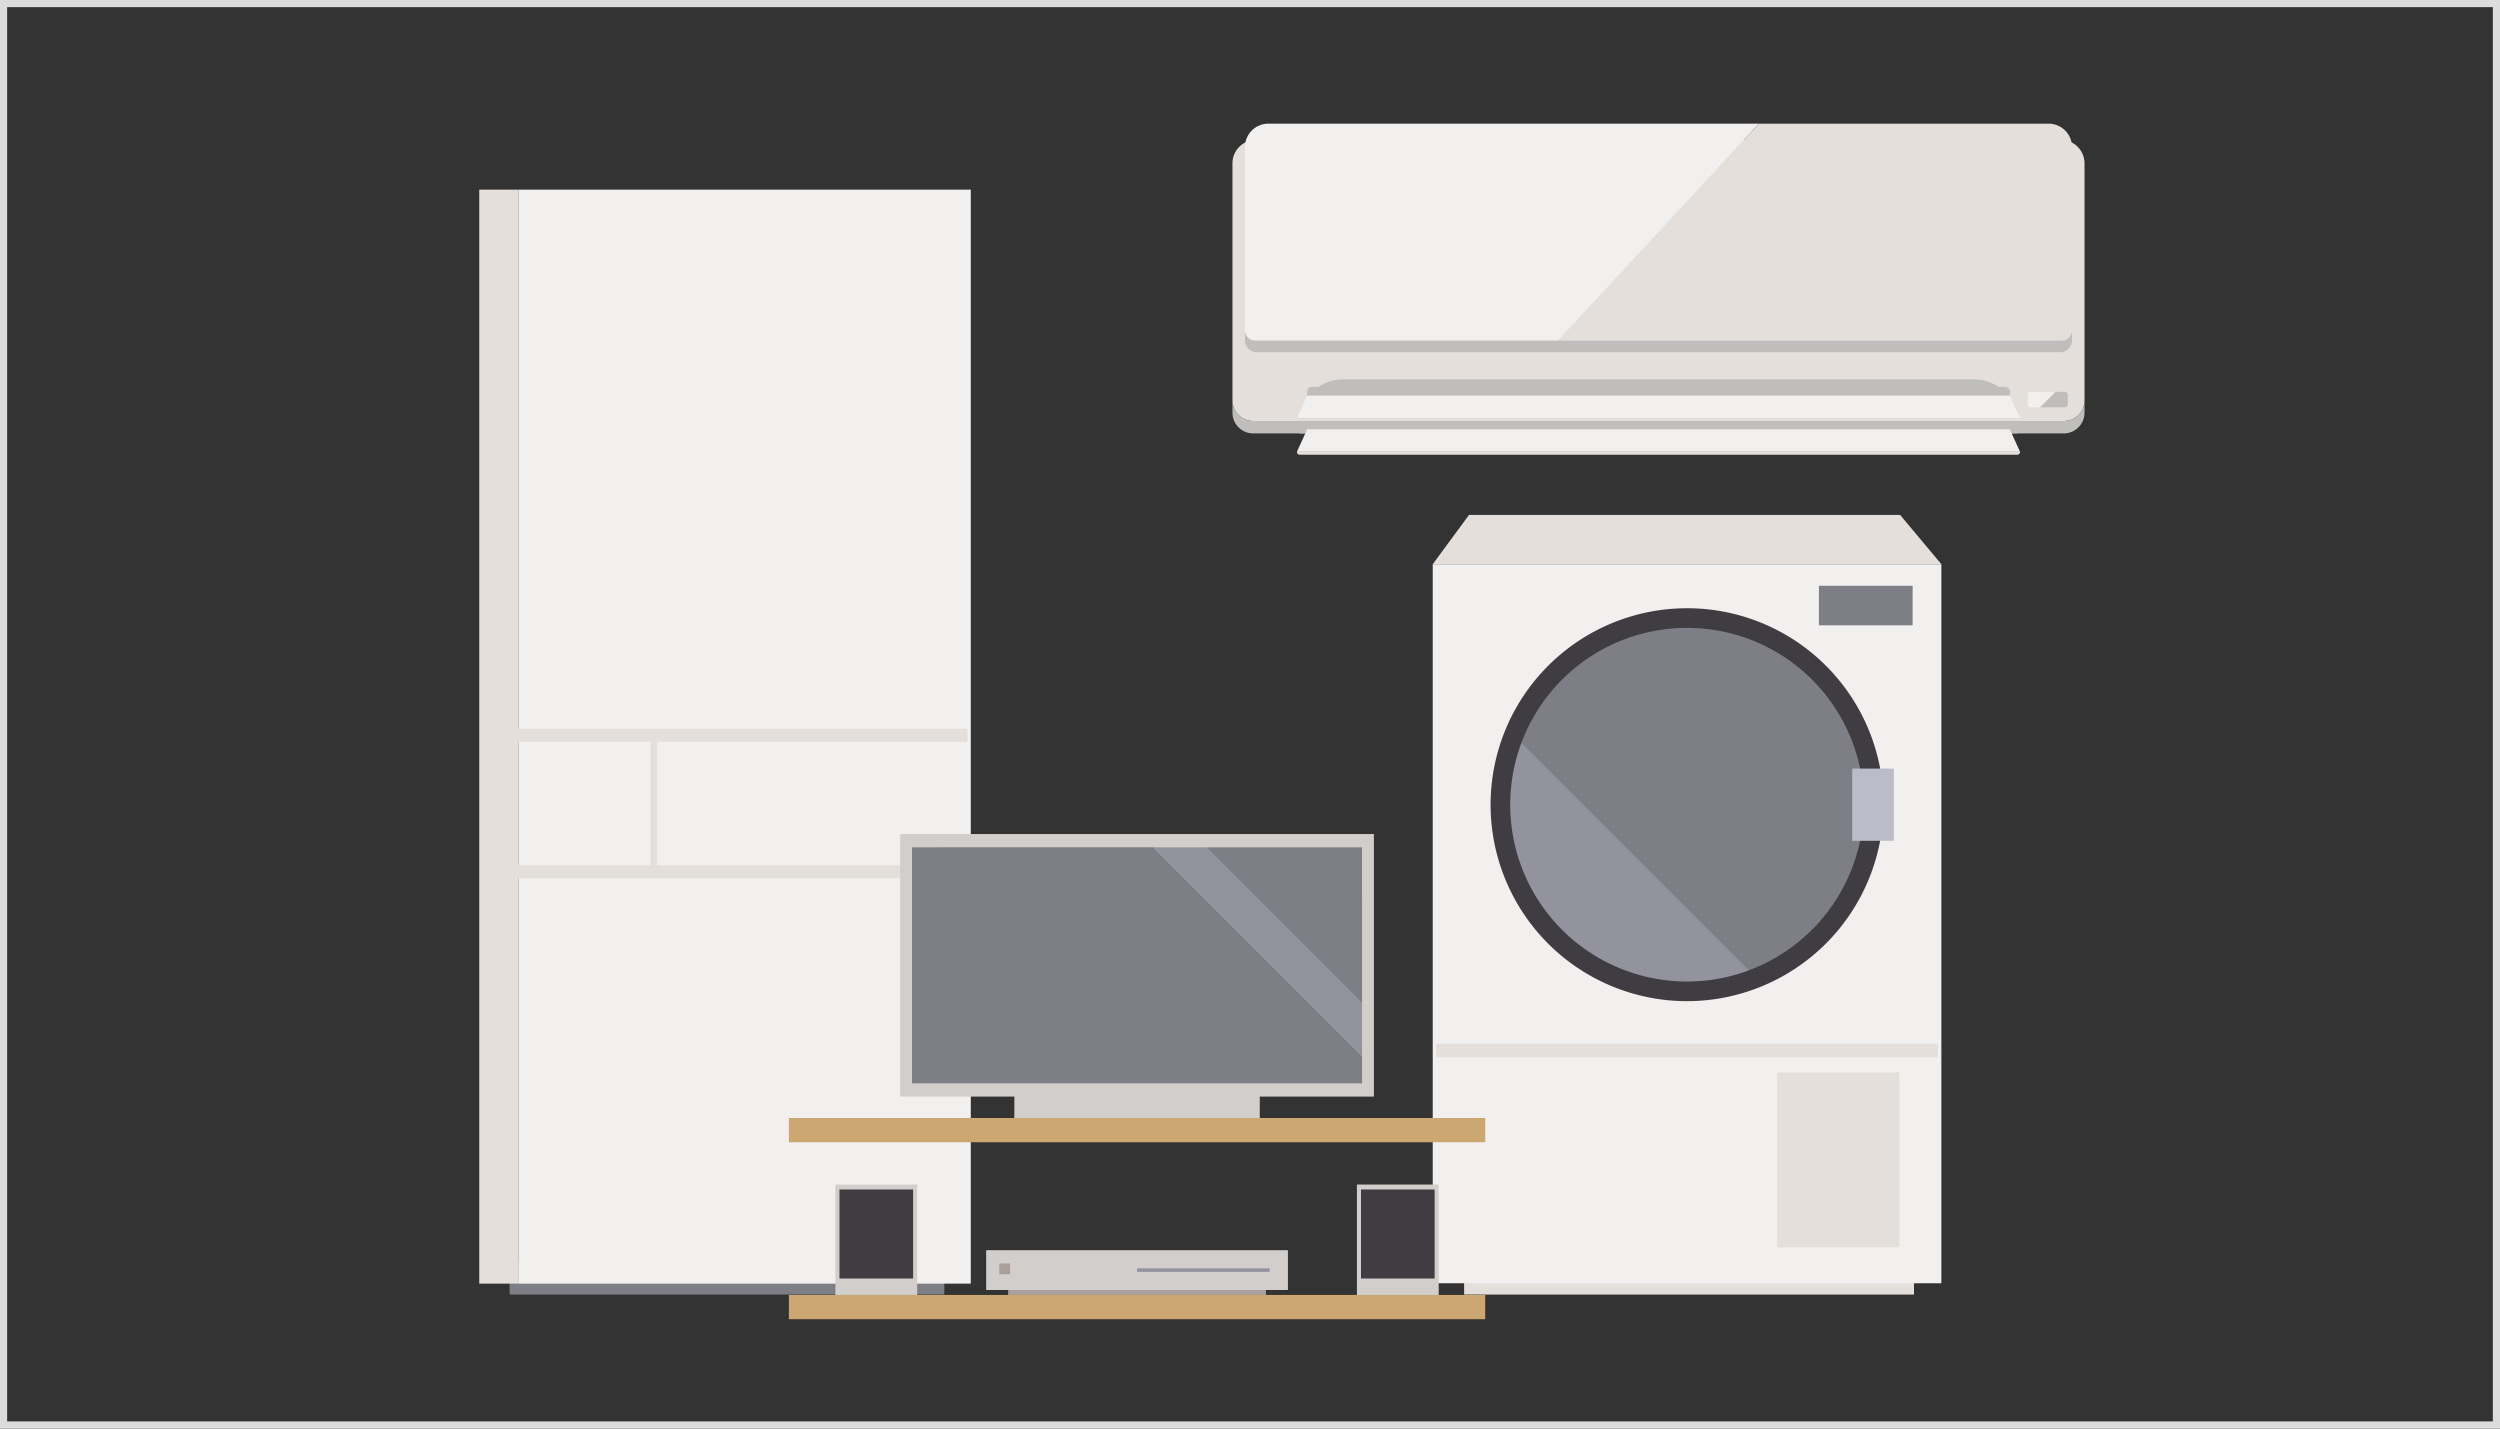 <svg xmlns="http://www.w3.org/2000/svg" width="350" height="200" viewBox="0 0 350 200">
  <rect x="0" y="0" width="350" height="200" fill="#333333" stroke="none"/>
  <g id="items_obj02" transform="translate(-143 -1765)">
    <g id="パス_62174" data-name="パス 62174" transform="translate(143 1765)" fill="none">
      <path d="M0,0H350V200H0Z" stroke="none"/>
      <path d="M 1 1 L 1 199 L 349 199 L 349 1 L 1 1 M 0 0 L 350 0 L 350 200 L 0 200 L 0 0 Z" stroke="none" fill="#dcdcdc"/>
    </g>
    <g id="グループ_1056" data-name="グループ 1056" transform="translate(-1965.964 547.237)">
      <g id="グループ_1032" data-name="グループ 1032" transform="translate(2176.062 1244.314)">
        <rect id="長方形_26437" data-name="長方形 26437" width="60.861" height="4.508" transform="translate(4.247 150.18)" fill="#7e7e87"/>
        <g id="グループ_1031" data-name="グループ 1031" transform="translate(0 0)">
          <rect id="長方形_26438" data-name="長方形 26438" width="63.35" height="153.156" transform="translate(5.462)" fill="#f2f0ee"/>
          <rect id="長方形_26439" data-name="長方形 26439" width="5.462" height="153.156" fill="#e5dfdc"/>
        </g>
        <rect id="長方形_26440" data-name="長方形 26440" width="67.881" height="1.825" transform="translate(0.466 75.472)" fill="#e5dfdc"/>
        <rect id="長方形_26441" data-name="長方形 26441" width="67.881" height="1.825" transform="translate(0.466 94.579)" fill="#e5dfdc"/>
        <rect id="長方形_26442" data-name="長方形 26442" width="0.939" height="18.972" transform="translate(23.971 76.546)" fill="#e5dfdc"/>
      </g>
      <g id="グループ_1042" data-name="グループ 1042" transform="translate(2309.546 1271.381)">
        <g id="グループ_1033" data-name="グループ 1033" transform="translate(0 18.473)">
          <rect id="長方形_26443" data-name="長方形 26443" width="62.982" height="4.665" transform="translate(4.396 104.483)" fill="#e5dfdc"/>
          <rect id="長方形_26444" data-name="長方形 26444" width="71.21" height="100.663" transform="translate(0 6.901)" fill="#f2f0ee"/>
          <path id="パス_62175" data-name="パス 62175" d="M2605.373,1407.961h-71.21l5.079-6.9H2599.6Z" transform="translate(-2534.163 -1401.06)" fill="#e5dfdc"/>
        </g>
        <g id="グループ_1034" data-name="グループ 1034" transform="translate(8.099 31.533)">
          <path id="パス_62176" data-name="パス 62176" d="M2587.58,1497.858a27.506,27.506,0,1,1,27.507-27.507A27.538,27.538,0,0,1,2587.58,1497.858Z" transform="translate(-2560.074 -1442.845)" fill="#403d42"/>
        </g>
        <rect id="長方形_26445" data-name="長方形 26445" width="17.106" height="24.493" transform="translate(48.233 96.52)" fill="#e5dfdc"/>
        <rect id="長方形_26446" data-name="長方形 26446" width="70.246" height="1.889" transform="translate(0.482 92.492)" fill="#e5dfdc"/>
        <rect id="長方形_26447" data-name="長方形 26447" width="13.121" height="5.54" transform="translate(54.065 28.387)" fill="#7e7e87"/>
        <g id="グループ_1035" data-name="グループ 1035" transform="translate(10.849 34.283)">
          <path id="パス_62177" data-name="パス 62177" d="M2621.891,1476.4a24.754,24.754,0,0,0-47.918-8.728l31.89,31.89A24.794,24.794,0,0,0,2621.891,1476.4Z" transform="translate(-2572.379 -1451.645)" fill="#7e7e87"/>
          <path id="パス_62178" data-name="パス 62178" d="M2593.63,1536.408a24.628,24.628,0,0,0,8.729-1.594l-31.891-31.89a24.747,24.747,0,0,0,23.162,33.484Z" transform="translate(-2568.874 -1486.896)" fill="#93939e"/>
        </g>
        <rect id="長方形_26448" data-name="長方形 26448" width="5.832" height="10.108" transform="translate(58.73 53.985)" fill="#bcbcc9"/>
      </g>
      <path id="パス_62181" data-name="パス 62181" d="M2623.843,1638.02" transform="translate(-336.203 -279.323)" fill="#cda771"/>
      <g id="グループ_1050" data-name="グループ 1050" transform="translate(2219.405 1334.527)">
        <rect id="長方形_26461" data-name="長方形 26461" width="34.36" height="4.632" transform="translate(31.566 35.717)" fill="#d2cecb"/>
        <rect id="長方形_26462" data-name="長方形 26462" width="97.491" height="3.398" transform="translate(0 39.756)" fill="#cda771"/>
        <rect id="長方形_26463" data-name="長方形 26463" width="97.491" height="3.398" transform="translate(0 64.527)" fill="#cda771"/>
        <rect id="長方形_26464" data-name="長方形 26464" width="66.322" height="36.757" transform="translate(15.584)" fill="#d2cecb"/>
        <g id="グループ_1043" data-name="グループ 1043" transform="translate(17.242 1.858)">
          <path id="パス_62182" data-name="パス 62182" d="M2611.8,1561.22H2589.94l21.863,21.863Z" transform="translate(-2548.798 -1561.22)" fill="#7e7e87"/>
          <path id="パス_62183" data-name="パス 62183" d="M2448.327,1561.22v33.041h63.006v-3.833l-29.208-29.209Z" transform="translate(-2448.327 -1561.22)" fill="#7e7e87"/>
          <path id="パス_62184" data-name="パス 62184" d="M2572,1561.22h-7.345l29.208,29.209v-7.345Z" transform="translate(-2530.86 -1561.22)" fill="#93939e"/>
        </g>
        <g id="グループ_1046" data-name="グループ 1046" transform="translate(6.512 49.072)">
          <g id="グループ_1044" data-name="グループ 1044">
            <rect id="長方形_26465" data-name="長方形 26465" width="11.453" height="15.459" fill="#d2cecb"/>
            <rect id="長方形_26466" data-name="長方形 26466" width="10.308" height="12.465" transform="translate(0.573 0.692)" fill="#403d42"/>
          </g>
          <g id="グループ_1045" data-name="グループ 1045" transform="translate(73.014)">
            <rect id="長方形_26467" data-name="長方形 26467" width="11.453" height="15.459" fill="#d2cecb"/>
            <rect id="長方形_26468" data-name="長方形 26468" width="10.308" height="12.465" transform="translate(0.573 0.692)" fill="#403d42"/>
          </g>
        </g>
        <g id="グループ_1049" data-name="グループ 1049" transform="translate(27.623 58.264)">
          <g id="グループ_1048" data-name="グループ 1048">
            <rect id="長方形_26469" data-name="長方形 26469" width="36.094" height="1.393" transform="translate(3.076 4.874)" fill="#a9a09c"/>
            <g id="グループ_1047" data-name="グループ 1047">
              <rect id="長方形_26470" data-name="長方形 26470" width="42.245" height="5.571" fill="#d2cecb"/>
              <rect id="長方形_26471" data-name="長方形 26471" width="18.57" height="0.493" transform="translate(21.123 2.539)" fill="#93939e"/>
            </g>
          </g>
          <rect id="長方形_26472" data-name="長方形 26472" width="1.509" height="1.509" transform="translate(1.838 1.857)" fill="#a9a09c"/>
        </g>
      </g>
      <g id="グループ_7146" data-name="グループ 7146" transform="translate(2036.673 1039.609)">
        <g id="グループ_1724" data-name="グループ 1724" transform="translate(244.835 197.744)">
          <path id="パス_63145" data-name="パス 63145" d="M304.479,256.007h56.77a2.874,2.874,0,0,0,2.874-2.874v-33.2a3.275,3.275,0,0,0-3.276-3.275H248.11a3.275,3.275,0,0,0-3.275,3.275v33.2a2.874,2.874,0,0,0,2.874,2.874Z" transform="translate(-244.835 -216.657)" fill="#e5dfdc"/>
        </g>
        <g id="グループ_1725" data-name="グループ 1725" transform="translate(244.835 234.219)">
          <path id="パス_63146" data-name="パス 63146" d="M361.249,559.043H247.709a2.874,2.874,0,0,1-2.874-2.874v1.709a2.907,2.907,0,0,0,2.907,2.906H361.216a2.907,2.907,0,0,0,2.907-2.906v-1.709A2.874,2.874,0,0,1,361.249,559.043Z" transform="translate(-244.835 -556.169)" fill="#bfbebd"/>
        </g>
        <path id="長方形_26667" data-name="長方形 26667" d="M6.053,0H94.418a6.053,6.053,0,0,1,6.053,6.053V7.57a0,0,0,0,1,0,0H0a0,0,0,0,1,0,0V6.053A6.053,6.053,0,0,1,6.053,0Z" transform="translate(254.243 231.265)" fill="#bfbebd"/>
        <g id="グループ_1726" data-name="グループ 1726" transform="translate(246.586 195.467)">
          <path id="パス_63147" data-name="パス 63147" d="M264.41,195.467a3.275,3.275,0,0,0-3.275,3.275V224.4a1.446,1.446,0,0,0,1.446,1.446h42.381l28.131-30.376Z" transform="translate(-261.135 -195.467)" fill="#f2f0ee"/>
          <path id="パス_63148" data-name="パス 63148" d="M741.035,198.742a3.275,3.275,0,0,0-3.275-3.275H697.208l-28.131,30.376h70.512a1.446,1.446,0,0,0,1.446-1.446Z" transform="translate(-625.25 -195.467)" fill="#e5dfdc"/>
        </g>
        <g id="グループ_1727" data-name="グループ 1727" transform="translate(356.191 233.016)">
          <path id="パス_63149" data-name="パス 63149" d="M1281.737,544.972a.4.4,0,0,0-.4.4v1.365a.4.4,0,0,0,.4.4h1.318l2.163-2.161Z" transform="translate(-1281.339 -544.972)" fill="#f2f0ee"/>
          <path id="パス_63150" data-name="パス 63150" d="M1300.792,544.972h-1.318l-2.163,2.161h3.481a.4.4,0,0,0,.4-.4V545.37A.4.4,0,0,0,1300.792,544.972Z" transform="translate(-1295.595 -544.972)" fill="#bfbebd"/>
        </g>
        <g id="グループ_1728" data-name="グループ 1728" transform="translate(246.586 223.979)">
          <path id="パス_63151" data-name="パス 63151" d="M375.474,462.72H262.581a1.446,1.446,0,0,1-1.446-1.446v-.418h0v1.809a1.678,1.678,0,0,0,1.678,1.678H375.242a1.678,1.678,0,0,0,1.678-1.678v-1.391A1.446,1.446,0,0,1,375.474,462.72Z" transform="translate(-261.135 -460.856)" fill="#bfbebd"/>
        </g>
        <g id="グループ_1729" data-name="グループ 1729" transform="translate(255.294 232.315)">
          <path id="パス_63152" data-name="パス 63152" d="M440.558,539.1a.65.65,0,0,0-.65-.65H342.838a.65.65,0,0,0-.65.65v5.868h98.37Z" transform="translate(-342.188 -538.452)" fill="#bfbebd"/>
        </g>
        <g id="グループ_1730" data-name="グループ 1730" transform="translate(253.857 238.253)">
          <path id="パス_63153" data-name="パス 63153" d="M379.431,593.715h49.185l1.437,3.164H328.809l1.437-3.164Z" transform="translate(-328.809 -593.715)" fill="#f2f0ee"/>
          <path id="パス_63154" data-name="パス 63154" d="M429.652,623.569H329.211a.4.4,0,0,1-.4-.4H430.053A.4.4,0,0,1,429.652,623.569Z" transform="translate(-328.809 -620.003)" fill="#e5dfdc"/>
        </g>
        <g id="グループ_1731" data-name="グループ 1731" transform="translate(253.857 233.527)">
          <path id="パス_63155" data-name="パス 63155" d="M379.431,549.731h49.185l1.437,3.164H328.809l1.437-3.164Z" transform="translate(-328.809 -549.731)" fill="#f2f0ee"/>
          <path id="パス_63156" data-name="パス 63156" d="M429.652,579.585H329.211a.4.4,0,0,1-.4-.4H430.053A.4.4,0,0,1,429.652,579.585Z" transform="translate(-328.809 -576.019)" fill="#e5dfdc"/>
        </g>
      </g>
    </g>
  </g>
</svg>

